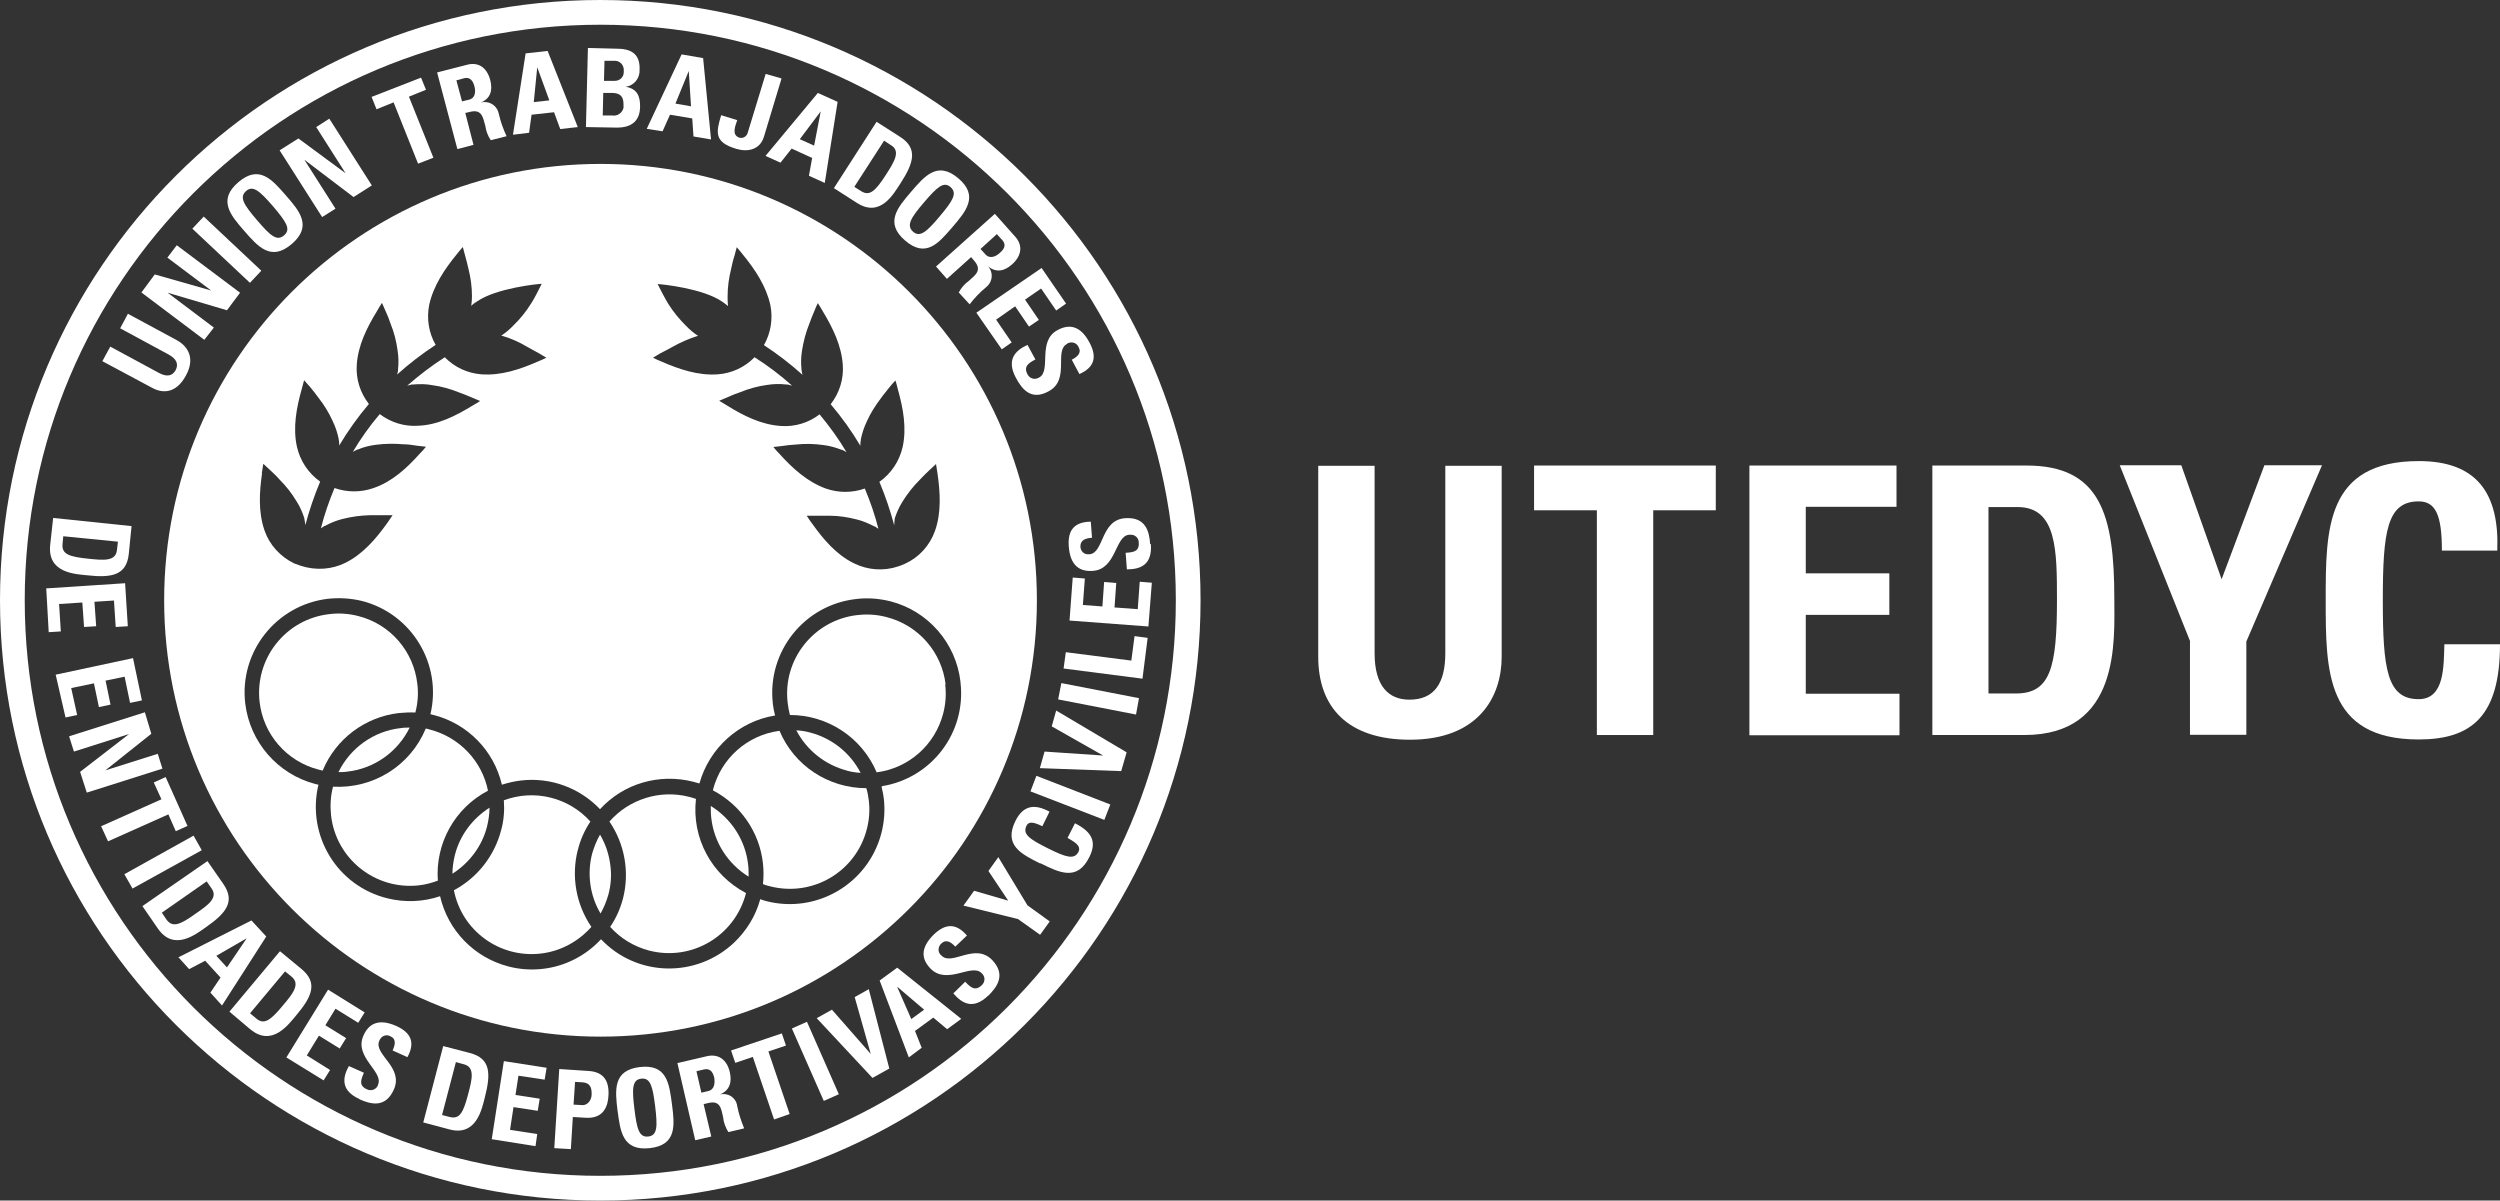 <?xml version="1.0" encoding="UTF-8"?>
<svg id="Capa_2" data-name="Capa 2" xmlns="http://www.w3.org/2000/svg" viewBox="0 0 101.12 48.56">
  <rect x="0" y="0" width="101.12" height="48.56" fill="#333333" stroke="none"/>
  <defs>
    <style>
      .cls-1 {
        fill: #fff;
      }

      .cls-2 {
        fill: none;
        stroke: #fff;
        stroke-miterlimit: 10;
      }
    </style>
  </defs>
  <g id="Capa_1-2" data-name="Capa 1">
    <g id="Capa_2-2" data-name="Capa 2">
      <g id="Layer_1" data-name="Layer 1">
        <path class="cls-2" d="M48.06,24.28c0,13.13-10.64,23.78-23.78,23.78-13.13,0-23.78-10.64-23.78-23.78C.5,11.15,11.14,.5,24.28,.5c0,0,0,0,0,0,13.13,0,23.77,10.63,23.78,23.76,0,0,0,.02,0,.02Z"/>
        <path class="cls-1" d="M5.17,12.69l2,1.08c.42,.24,.74,.71,.35,1.42-.35,.65-.86,.78-1.38,.49l-2-1.07,.32-.59,1.96,1.06c.35,.19,.56,.11,.68-.1,.14-.26,.03-.47-.28-.64l-1.96-1.06,.32-.6Z"/>
        <path class="cls-1" d="M8.27,13.75l-2.55-1.92,.54-.73,2.28,.65h0l-1.77-1.33,.38-.5,2.56,1.92-.53,.71-2.4-.71h0l1.87,1.41-.39,.5Z"/>
        <path class="cls-1" d="M10.11,11.44l-2.33-2.19,.46-.49,2.33,2.19-.46,.49Z"/>
        <path class="cls-1" d="M9.88,9.34c-.56-.64-1.08-1.25-.24-1.97s1.36-.11,1.92,.53,1.08,1.25,.24,1.97-1.37,.1-1.92-.53Zm1.16-1c-.54-.62-.81-.86-1.09-.61s-.09,.55,.45,1.18,.8,.86,1.09,.61,.09-.54-.45-1.18Z"/>
        <path class="cls-1" d="M13.03,8.78l-1.72-2.7,.76-.48,1.91,1.41h0l-1.19-1.87,.53-.34,1.72,2.7-.74,.47-1.99-1.51h0l1.26,1.98-.54,.34Z"/>
        <path class="cls-1" d="M17.03,3.14l.2,.49-.69,.28,.99,2.47-.62,.24-.99-2.48-.69,.28-.2-.5,2-.78Z"/>
        <path class="cls-1" d="M19.15,5.86l-.65,.17-.82-3.1,1.21-.31c.44-.12,.8,.09,.94,.62,.1,.4,.03,.73-.38,.91h0c.3-.09,.62,.09,.71,.39,0,.03,.01,.05,.02,.08,.07,.31,.18,.61,.31,.89l-.64,.16c-.12-.18-.19-.37-.22-.58-.1-.37-.15-.69-.64-.56l-.17,.04,.33,1.28Zm-.46-1.76l.29-.07c.26-.07,.26-.34,.21-.54-.08-.3-.24-.38-.44-.32l-.29,.08,.23,.86Z"/>
        <path class="cls-1" d="M20.75,5.44l.51-3.28,.89-.1,1.22,3.08-.71,.08-.25-.68-.91,.1-.1,.73-.65,.08Zm.98-2.72h0l-.14,1.41,.63-.07-.49-1.34Z"/>
        <path class="cls-1" d="M23.7,5.14l.08-3.2,1.18,.03c.51,0,.94,.17,.91,.85,.02,.34-.22,.64-.56,.69h0c.47,.08,.59,.39,.58,.83-.02,.81-.72,.83-1.01,.82l-1.17-.02Zm.68-.47h.37c.22,.04,.42-.1,.47-.31,0-.04,0-.08,0-.13,0-.28-.09-.46-.43-.47h-.39l-.02,.91Zm.04-1.4h.45c.2,0,.36-.15,.36-.35,0-.02,0-.03,0-.05,.02-.21-.13-.4-.34-.41,0,0-.02,0-.03,0h-.41s-.02,.81-.02,.81Z"/>
        <path class="cls-1" d="M26.16,5.21l1.41-3.01,.87,.15,.32,3.29-.71-.12-.05-.73-.9-.15-.3,.67-.65-.1Zm1.7-2.34h0l-.54,1.32,.63,.11-.09-1.42Z"/>
        <path class="cls-1" d="M31.61,3.18l-.71,2.35c-.16,.53-.66,.63-1.12,.49-.9-.27-.82-.66-.61-1.36l.65,.2c-.08,.24-.24,.6,.09,.71,.14,.04,.29-.05,.33-.19l.73-2.39,.63,.18Z"/>
        <path class="cls-1" d="M30.96,6.31l2.12-2.55,.8,.36-.52,3.28-.64-.29,.13-.72-.83-.38-.45,.57-.6-.27Zm2.24-1.81h0l-.85,1.13,.58,.26,.27-1.4Z"/>
        <path class="cls-1" d="M35.46,4.93l.94,.6c.74,.47,.56,1.06,.02,1.89-.27,.41-.81,1.41-1.77,.78l-.92-.59,1.73-2.69Zm-.9,2.63l.27,.17c.34,.22,.58,0,1.01-.67,.32-.5,.6-.94,.21-1.18l-.29-.19-1.2,1.86Z"/>
        <path class="cls-1" d="M36.85,7.76c.55-.64,1.07-1.26,1.91-.55s.32,1.33-.24,1.98-1.07,1.26-1.91,.54-.3-1.34,.24-1.97Zm1.16,.99c.53-.63,.72-.93,.44-1.18s-.55,0-1.08,.62-.72,.93-.44,1.18,.56,0,1.08-.62Z"/>
        <path class="cls-1" d="M38.3,11.28l-.44-.5,2.38-2.13,.82,.92c.31,.34,.28,.76-.12,1.12-.3,.27-.64,.36-.98,.08h0c.22,.23,.2,.59-.03,.81-.02,.02-.04,.03-.06,.05-.24,.2-.46,.43-.65,.68l-.44-.48c.1-.19,.24-.35,.41-.47,.28-.25,.55-.44,.2-.83l-.11-.13-.99,.89Zm1.36-1.21l.2,.22c.18,.2,.43,.08,.58-.06,.24-.2,.24-.38,.08-.54l-.2-.22-.66,.6Z"/>
        <path class="cls-1" d="M39.49,12.65l2.64-1.81,.99,1.44-.4,.28-.61-.89-.65,.45,.56,.82-.4,.27-.56-.82-.77,.54,.63,.92-.4,.28-1.02-1.47Z"/>
        <path class="cls-1" d="M41.09,15.28c-.39-.73-.03-1.1,.47-1.33l.32,.59c-.27,.14-.49,.28-.32,.6,.08,.16,.27,.23,.43,.15,.01,0,.03-.01,.04-.02,.51-.27-.09-1.48,.75-1.92,.44-.24,.91-.21,1.29,.51,.31,.58,.2,1-.41,1.27l-.31-.58c.21-.11,.41-.26,.28-.5-.06-.16-.24-.24-.4-.18-.03,0-.05,.02-.07,.04-.54,.28,.14,1.45-.75,1.92-.71,.39-1.08-.1-1.32-.55Z"/>
        <path class="cls-1" d="M5.32,21.29l-.11,1.11c-.09,.87-.69,.98-1.68,.87-.49-.05-1.62-.09-1.5-1.23l.12-1.09,3.17,.33Zm-2.76,.39l-.03,.32c-.04,.41,.25,.52,1.05,.6,.59,.06,1.1,.12,1.15-.35l.04-.34-2.21-.22Z"/>
        <path class="cls-1" d="M1.86,23.8l3.2-.21,.11,1.74-.49,.03-.07-1.07-.79,.05,.07,.99-.49,.03-.07-.99-.94,.06,.07,1.11-.49,.03-.1-1.78Z"/>
        <path class="cls-1" d="M2.25,27.29l3.13-.67,.36,1.71-.48,.1-.22-1.06-.77,.16,.2,.97-.47,.1-.2-.96-.92,.19,.24,1.09-.47,.1-.4-1.74Z"/>
        <path class="cls-1" d="M2.8,29.78l3.06-.97,.26,.87-1.86,1.48h0l2.12-.67,.19,.6-3.06,.97-.27-.84,1.98-1.53h0l-2.23,.71-.19-.6Z"/>
        <path class="cls-1" d="M7.6,33.4l-.49,.22-.3-.68-2.44,1.09-.28-.61,2.44-1.09-.31-.68,.48-.22,.88,1.97Z"/>
        <path class="cls-1" d="M5.03,35.36l2.8-1.56,.33,.59-2.8,1.55-.33-.58Z"/>
        <path class="cls-1" d="M8.39,34.83l.64,.92c.5,.72,.11,1.19-.71,1.76-.4,.28-1.29,.99-1.94,.04l-.62-.9,2.63-1.82Zm-1.84,2.09l.18,.27c.24,.33,.53,.24,1.19-.24,.48-.33,.91-.63,.64-1.01l-.2-.29-1.82,1.27Z"/>
        <path class="cls-1" d="M7.2,38.73l2.97-1.5,.6,.65-1.79,2.79-.47-.52,.41-.61-.62-.68-.65,.34-.44-.49Zm2.78-.78h0l-1.23,.71,.43,.47,.8-1.18Z"/>
        <path class="cls-1" d="M11.33,38.48l.86,.71c.68,.56,.43,1.12-.21,1.88-.32,.38-.98,1.29-1.86,.56l-.84-.71,2.04-2.44Zm-1.21,2.51l.25,.21c.31,.26,.57,.08,1.08-.54,.38-.45,.71-.85,.35-1.15l-.27-.22-1.42,1.7Z"/>
        <path class="cls-1" d="M11.59,42.76l1.68-2.73,1.48,.92-.26,.42-.92-.57-.41,.67,.84,.52-.26,.42-.84-.52-.49,.8,.94,.59-.26,.42-1.51-.93Z"/>
        <path class="cls-1" d="M14.55,44.46c-.76-.34-.71-.85-.44-1.34l.61,.27c-.12,.28-.22,.52,.12,.67,.16,.08,.35,.02,.43-.13,.01-.02,.02-.04,.02-.06,.24-.52-.98-1.11-.59-1.98,.2-.46,.59-.72,1.33-.39,.6,.27,.77,.67,.45,1.26l-.6-.27c.1-.22,.16-.46-.08-.57-.15-.09-.34-.04-.43,.12-.01,.02-.02,.04-.03,.06-.24,.55,1,1.06,.59,1.97-.34,.76-.93,.6-1.4,.39Z"/>
        <path class="cls-1" d="M17.92,42.31l1.08,.28c.85,.22,.86,.83,.61,1.8-.12,.47-.34,1.59-1.44,1.29l-1.05-.28,.81-3.1Zm-.04,2.79l.31,.08c.4,.1,.55-.17,.75-.94,.15-.57,.28-1.07-.17-1.19l-.33-.09-.56,2.14Z"/>
        <path class="cls-1" d="M19.89,46.08l.49-3.16,1.73,.27-.08,.48-1.06-.16-.12,.78,.98,.15-.08,.49-.98-.15-.14,.92,1.1,.17-.07,.49-1.76-.28Z"/>
        <path class="cls-1" d="M22.62,43.24l1.2,.08c.61,.04,.83,.42,.79,1.01-.02,.36-.16,.94-.94,.88l-.5-.03-.08,1.3-.67-.04,.2-3.19Zm.58,1.44l.37,.02c.2,0,.35-.2,.36-.41,.01-.26-.04-.48-.34-.51l-.33-.02-.06,.91Z"/>
        <path class="cls-1" d="M24.98,44.94c-.1-.84-.2-1.65,.9-1.78,1.1-.13,1.19,.67,1.3,1.51s.2,1.65-.9,1.77-1.19-.68-1.3-1.51Zm1.52-.19c-.1-.81-.19-1.16-.56-1.12s-.38,.4-.28,1.22,.19,1.16,.56,1.12,.38-.4,.28-1.22h0Z"/>
        <path class="cls-1" d="M28.77,45.97l-.65,.15-.72-3.12,1.2-.28c.44-.1,.8,.12,.92,.65,.09,.4,0,.73-.4,.9h0c.31-.08,.62,.11,.69,.41,0,.02,0,.04,.01,.06,.06,.31,.16,.61,.28,.9l-.64,.15c-.11-.18-.19-.38-.21-.59-.08-.37-.12-.71-.62-.58l-.17,.04,.31,1.31Zm-.41-1.77l.29-.07c.26-.06,.27-.34,.24-.54-.07-.3-.22-.38-.43-.33l-.29,.07,.2,.87Z"/>
        <path class="cls-1" d="M31.62,41.79l.17,.5-.71,.24,.86,2.53-.63,.22-.86-2.53-.71,.24-.17-.5,2.05-.69Z"/>
        <path class="cls-1" d="M33.32,44.53l-1.29-2.93,.61-.27,1.29,2.93-.61,.27Z"/>
        <path class="cls-1" d="M33.04,41.18l.61-.34,1.57,1.79h0l-.65-2.3,.57-.32,.83,3.21-.68,.38-2.25-2.41Z"/>
        <path class="cls-1" d="M36.76,42.77l-1.18-3.11,.71-.52,2.59,2.07-.57,.42-.56-.47-.74,.54,.27,.68-.52,.39Zm-.47-2.85h0l.57,1.3,.52-.38-1.08-.92Z"/>
        <path class="cls-1" d="M39.97,40.27c-.6,.58-1.05,.33-1.41-.09l.48-.47c.21,.22,.4,.4,.67,.14,.13-.12,.15-.32,.03-.45-.01-.02-.03-.03-.04-.04-.4-.41-1.39,.5-2.06-.18-.35-.36-.45-.81,.13-1.38,.47-.45,.9-.47,1.34,.04l-.47,.45c-.16-.17-.36-.32-.56-.13-.13,.11-.16,.31-.05,.44,.01,.02,.03,.03,.05,.05,.42,.44,1.35-.54,2.05,.18,.57,.6,.2,1.09-.16,1.45Z"/>
        <path class="cls-1" d="M41.16,37.17l-2.19-.54,.43-.6,1.38,.4-.8-1.2,.4-.56,1.18,1.95,.9,.65-.39,.54-.9-.64Z"/>
        <path class="cls-1" d="M42.06,34.92c-.76-.38-1.48-.74-.98-1.73,.31-.61,.76-.69,1.37-.36l-.29,.59c-.38-.19-.56-.19-.64-.02-.17,.34,.12,.54,.86,.91s1.07,.47,1.24,.15c.14-.28-.24-.44-.44-.57l.3-.59c.76,.38,.86,.81,.58,1.37-.49,.99-1.22,.62-1.97,.25Z"/>
        <path class="cls-1" d="M44.66,33.16l-2.98-1.15,.24-.63,2.99,1.16-.24,.62Z"/>
        <path class="cls-1" d="M42.06,31.07l.19-.67,2.37,.16h0l-2.08-1.18,.18-.64,2.85,1.69-.22,.76-3.29-.12Z"/>
        <path class="cls-1" d="M45.94,28.9l-3.14-.61,.13-.66,3.14,.61-.12,.66Z"/>
        <path class="cls-1" d="M46.2,27.45l-3.18-.41,.09-.66,2.65,.34,.13-.99,.53,.07-.21,1.66Z"/>
        <path class="cls-1" d="M46.45,25.34l-3.19-.24,.13-1.74,.49,.04-.08,1.07,.79,.06,.07-.99,.49,.04-.07,.99,.94,.07,.08-1.11,.49,.04-.14,1.78Z"/>
        <path class="cls-1" d="M46.55,22.01c.06,.83-.41,1.02-.97,1.02l-.05-.67c.31-.02,.56-.05,.53-.42,0-.18-.15-.32-.33-.31-.02,0-.04,0-.06,0-.57,.04-.51,1.39-1.46,1.46-.5,.04-.92-.17-.98-.99-.05-.65,.22-.99,.89-1l.05,.65c-.24,.02-.47,.08-.47,.35,0,.17,.13,.32,.3,.32,.02,0,.04,0,.06,0,.6-.04,.45-1.39,1.45-1.46,.83-.06,.98,.54,1.01,1.04Z"/>
        <g>
          <path class="cls-1" d="M24.69,35.02c-.05-.44-.19-.87-.42-1.26-.14,.24-.24,.5-.32,.77-.21,.82-.09,1.69,.34,2.42h0c.14-.24,.24-.5,.32-.77,.1-.38,.13-.77,.08-1.16Z"/>
          <path class="cls-1" d="M23.37,34.39c.1-.41,.27-.8,.51-1.16-.88-.98-2.27-1.32-3.5-.86,.03,.41,0,.82-.11,1.21-.27,1.04-.96,1.92-1.91,2.43,.32,1.64,1.85,2.75,3.51,2.56,.79-.09,1.52-.48,2.05-1.08-.62-.91-.82-2.04-.55-3.11Z"/>
          <path class="cls-1" d="M19.7,33.43c.06-.25,.1-.51,.1-.76-.69,.44-1.2,1.12-1.4,1.91-.06,.25-.1,.51-.1,.76,.69-.44,1.2-1.12,1.4-1.91Z"/>
          <path class="cls-1" d="M16.15,28.84c.22-.02,.44-.03,.65-.02,.1-.38,.13-.77,.08-1.16-.15-1.32-1.09-2.41-2.38-2.74-.38-.1-.78-.13-1.18-.08,0,0,0,0,0,0-1.76,.2-3.02,1.79-2.82,3.55,.15,1.32,1.1,2.41,2.39,2.74l.16,.04c.53-1.28,1.71-2.17,3.09-2.33Z"/>
          <path class="cls-1" d="M13.69,31.23c.12,0,.24,0,.36-.02,1.09-.12,2.04-.8,2.52-1.78-.12,0-.24,0-.36,.02-1.09,.12-2.04,.8-2.52,1.78Z"/>
          <path class="cls-1" d="M19.74,31.99c-.24-1.21-1.16-2.17-2.35-2.48-.05-.01-.11-.04-.17-.04-.62,1.5-2.12,2.44-3.75,2.35-.1,.38-.12,.77-.08,1.16,.2,1.76,1.79,3.03,3.56,2.83,.26-.03,.52-.1,.76-.19-.11-1.51,.69-2.94,2.03-3.64Z"/>
          <path class="cls-1" d="M35.14,32.37c-.02-.17-.05-.33-.1-.49-1.53,0-2.92-.91-3.51-2.32-1.3,.17-2.36,1.11-2.69,2.38v.03c1.12,.59,1.88,1.69,2.02,2.95,.03,.28,.03,.56,0,.84,.1,.04,.19,.07,.29,.09,1.72,.44,3.47-.59,3.91-2.31h0c.1-.38,.13-.78,.08-1.17Z"/>
          <path class="cls-1" d="M24.29,6.63C14.54,6.63,6.64,14.53,6.64,24.28s7.9,17.65,17.65,17.65,17.65-7.9,17.65-17.65S34.03,6.63,24.29,6.63Zm3.45,6.54c-.27-.27-.51-.56-.71-.88-.1-.16-.37-.67-.43-.8,.13,0,1.83,.17,2.61,.71,.08,.05,.16,.12,.24,.18-.02-.13-.02-.26-.02-.39,0-.37,.05-.74,.14-1.1,.04-.19,.08-.37,.14-.55,.03-.12,.06-.24,.09-.34,.09,.1,.17,.2,.25,.3,.49,.6,.94,1.27,1.11,2.04,.11,.55,.02,1.13-.26,1.62,.55,.36,1.07,.76,1.56,1.2-.02-.07-.03-.13-.04-.2v-.02c-.03-.25-.02-.51,.02-.76,.06-.37,.15-.72,.29-1.07,.06-.18,.14-.36,.21-.53,.04-.11,.09-.22,.14-.32,.07,.11,.14,.22,.2,.33,.4,.66,.76,1.39,.81,2.18,.04,.57-.14,1.13-.49,1.58,.45,.53,.85,1.09,1.2,1.68,0-.08,0-.15,.02-.24v-.02c.05-.25,.13-.49,.24-.72,.15-.34,.35-.65,.57-.94,.11-.16,.24-.3,.35-.45,.07-.09,.15-.18,.24-.27,.04,.12,.07,.25,.1,.37,.21,.75,.36,1.55,.19,2.32-.13,.57-.46,1.07-.94,1.41,.24,.57,.44,1.16,.6,1.76,0-.09,.01-.17,.02-.26,0,0,0-.01,0-.02,.08-.24,.18-.47,.32-.69,.2-.32,.43-.61,.69-.87,.13-.14,.27-.28,.4-.4l.26-.24c.02,.13,.04,.25,.06,.38,.11,.77,.16,1.58-.1,2.32-.21,.59-.64,1.07-1.21,1.33l-.14,.06-.14,.05c-.59,.2-1.24,.15-1.8-.13-.71-.35-1.23-.97-1.68-1.6-.08-.1-.15-.21-.22-.32h.93c.37,0,.74,.06,1.09,.15,.25,.06,.48,.16,.71,.28h.02c.05,.03,.1,.07,.15,.1-.14-.56-.33-1.1-.55-1.63-.51,.18-1.07,.18-1.58,0-.74-.27-1.34-.81-1.86-1.39-.09-.09-.18-.19-.26-.29l.35-.04c.19-.03,.38-.05,.57-.06,.37-.04,.74-.03,1.1,.02,.25,.03,.5,.1,.73,.19h.02c.07,.03,.13,.06,.19,.1-.32-.54-.69-1.05-1.09-1.53-.44,.34-1,.51-1.56,.47-.79-.05-1.51-.41-2.17-.82-.11-.07-.22-.13-.33-.2l.33-.14c.17-.08,.35-.15,.53-.21,.34-.14,.7-.24,1.07-.29,.25-.04,.51-.05,.76-.02h.02c.08,0,.16,.03,.24,.05-.47-.42-.98-.81-1.52-1.15-.39,.4-.92,.65-1.48,.69-.79,.06-1.56-.2-2.27-.51-.12-.05-.24-.1-.36-.16l.3-.18c.15-.07,.32-.17,.49-.26,.32-.18,.66-.33,1.01-.44h.03c-.18-.12-.35-.26-.5-.42Zm-17.15,5.97c.02-.13,.04-.26,.06-.38l.26,.24c.14,.13,.28,.26,.4,.4,.26,.26,.49,.55,.68,.87,.14,.21,.24,.45,.32,.69,0,0,0,.01,0,.02,.02,.09,.03,.17,.04,.26,.16-.6,.36-1.19,.6-1.76-.48-.34-.81-.84-.94-1.41-.17-.77-.02-1.57,.19-2.32,.03-.12,.07-.25,.1-.37,.08,.09,.16,.18,.24,.27,.12,.15,.24,.29,.35,.45,.23,.29,.42,.61,.57,.94,.11,.23,.19,.47,.24,.72v.02c.02,.08,.02,.16,.02,.24,.35-.59,.76-1.16,1.2-1.68-.35-.45-.53-1.01-.49-1.58,.05-.79,.41-1.51,.82-2.18,.06-.11,.13-.22,.2-.33,.05,.11,.1,.22,.14,.32,.08,.17,.15,.35,.21,.53,.14,.34,.23,.7,.28,1.07,.04,.25,.05,.51,.02,.76v.02c0,.07-.02,.14-.04,.2,.49-.44,1.01-.84,1.56-1.2-.28-.49-.37-1.07-.26-1.62,.17-.77,.62-1.44,1.11-2.04,.08-.1,.16-.2,.25-.3,.03,.11,.06,.23,.09,.34,.05,.18,.1,.37,.14,.55,.09,.36,.14,.73,.14,1.1,0,.13-.01,.26-.03,.39,.07-.07,.15-.13,.24-.18,.78-.54,2.48-.71,2.61-.71-.06,.13-.32,.64-.43,.8-.2,.32-.44,.62-.71,.88-.15,.16-.32,.3-.5,.42h.03c.35,.1,.69,.25,1.01,.44,.17,.09,.33,.19,.49,.27l.3,.18c-.12,.06-.24,.11-.36,.16-.71,.31-1.48,.57-2.27,.51-.56-.04-1.09-.29-1.48-.69-.53,.34-1.04,.73-1.52,1.15,.08-.02,.16-.05,.24-.05h.02c.25-.02,.51-.02,.76,.03,.37,.05,.72,.15,1.07,.29,.18,.06,.36,.14,.53,.21l.33,.14c-.11,.07-.22,.14-.33,.2-.66,.4-1.38,.77-2.17,.8-.56,.04-1.11-.13-1.56-.47-.41,.48-.77,.99-1.09,1.53,.06-.04,.13-.07,.19-.1h.02c.23-.1,.48-.16,.73-.19,.37-.05,.74-.05,1.1-.02,.19,0,.38,.03,.57,.06,.12,.01,.24,.03,.35,.04-.08,.1-.17,.2-.26,.29-.52,.58-1.12,1.13-1.86,1.38-.51,.18-1.07,.18-1.58,0-.22,.53-.41,1.07-.55,1.63,.05-.03,.1-.07,.15-.1h.02c.22-.12,.46-.22,.71-.28,.36-.09,.72-.14,1.09-.15h.93c-.07,.11-.15,.21-.22,.32-.45,.63-.98,1.25-1.68,1.6-.56,.28-1.2,.32-1.8,.13l-.14-.05-.14-.05c-.56-.27-1-.75-1.2-1.33-.26-.75-.21-1.56-.1-2.32Zm25.07,12.7c.04,.15,.07,.31,.09,.47,.05,.46,.02,.93-.1,1.39-.53,2.04-2.61,3.27-4.65,2.75-.08-.02-.17-.05-.25-.08-.18,.67-.55,1.27-1.05,1.75-1.53,1.45-3.94,1.4-5.39-.13-.62,.67-1.46,1.1-2.37,1.2-.46,.05-.93,.02-1.38-.1-1.38-.36-2.44-1.45-2.76-2.84-.68,.23-1.41,.26-2.11,.09-2.05-.49-3.3-2.55-2.81-4.6-.04-.01-.08-.02-.13-.03-1.52-.4-2.64-1.69-2.83-3.25-.25-2.09,1.25-3.99,3.34-4.24,.47-.05,.94-.02,1.39,.09,2.01,.52,3.24,2.56,2.76,4.58,.04,0,.09,.03,.13,.03,1.37,.35,2.44,1.44,2.76,2.82,.25-.08,.51-.14,.77-.17,1.19-.14,2.37,.29,3.2,1.16,.95-1.04,2.4-1.46,3.77-1.11,.08,.02,.17,.05,.25,.07,.4-1.43,1.59-2.51,3.06-2.75-.04-.15-.07-.31-.09-.47,0,0,0,0,0-.01-.24-2.09,1.26-3.99,3.36-4.23,.47-.06,.94-.02,1.39,.09,1.53,.39,2.66,1.69,2.84,3.26v.02c.24,2.03-1.17,3.88-3.18,4.2Z"/>
          <path class="cls-1" d="M38.25,27.7c-.15-1.32-1.1-2.41-2.39-2.74-.38-.1-.78-.13-1.18-.08,0,0-.02,0-.02,0-1.75,.21-3.01,1.8-2.8,3.55,.02,.17,.05,.33,.09,.49,1.53,0,2.91,.91,3.51,2.32,1.3-.17,2.36-1.11,2.69-2.38,.1-.38,.13-.78,.08-1.18h.01Z"/>
          <path class="cls-1" d="M34.25,31.17c.18,.05,.37,.08,.56,.09-.42-.81-1.16-1.4-2.04-1.63-.18-.05-.37-.08-.56-.09h0c.42,.81,1.17,1.4,2.05,1.63Z"/>
          <path class="cls-1" d="M28.75,32.6c0,.16,0,.33,.02,.49,.11,.98,.67,1.85,1.51,2.37,0-.16,0-.33-.02-.49-.11-.98-.67-1.85-1.51-2.37Z"/>
          <path class="cls-1" d="M28.16,32.32c-.09-.03-.19-.07-.29-.09-1.17-.3-2.42,.09-3.22,1,.62,.91,.82,2.04,.55,3.11-.11,.41-.28,.8-.52,1.15,.42,.47,.97,.8,1.58,.96,1.72,.44,3.46-.59,3.91-2.31h0s0-.02,0-.02c-1.39-.73-2.2-2.23-2.02-3.8Z"/>
        </g>
        <path class="cls-1" d="M60.74,18.83v7.73c0,1.63-.94,3.36-3.71,3.36-2.5,0-3.71-1.3-3.71-3.35v-7.73h2.28v7.58c0,1.34,.57,1.88,1.41,1.88,1,0,1.45-.66,1.45-1.88v-7.58h2.28Z"/>
        <path class="cls-1" d="M69.4,18.83v1.81h-2.53v9.09h-2.28v-9.09h-2.54v-1.81h7.35Z"/>
        <path class="cls-1" d="M70.76,29.73v-10.9h5.95v1.67h-3.67v2.69h3.38v1.68h-3.38v3.19h3.79v1.68h-6.07Z"/>
        <path class="cls-1" d="M78.16,18.83h3.81c2.99,0,3.55,1.99,3.55,5.39,0,1.68,.26,5.51-3.64,5.51h-3.72v-10.9Zm2.28,9.22h1.1c1.39,0,1.66-1.04,1.66-3.77,0-2.01,0-3.77-1.59-3.77h-1.18v7.53Z"/>
        <path class="cls-1" d="M88.59,25.95l-2.85-7.13h2.49l1.63,4.61,1.73-4.61h2.33l-3.06,7.13v3.77h-2.28v-3.77Z"/>
        <path class="cls-1" d="M94.07,24.28c0-2.88,0-5.63,3.77-5.63,2.32,0,3.26,1.28,3.17,3.62h-2.24c0-1.45-.26-1.99-.94-1.99-1.28,0-1.45,1.21-1.45,4s.17,4,1.45,4c1.06,0,1.01-1.36,1.04-2.22h2.25c0,2.92-1.16,3.85-3.29,3.85-3.76,0-3.76-2.78-3.76-5.63Z"/>
      </g>
    </g>
  </g>
</svg>